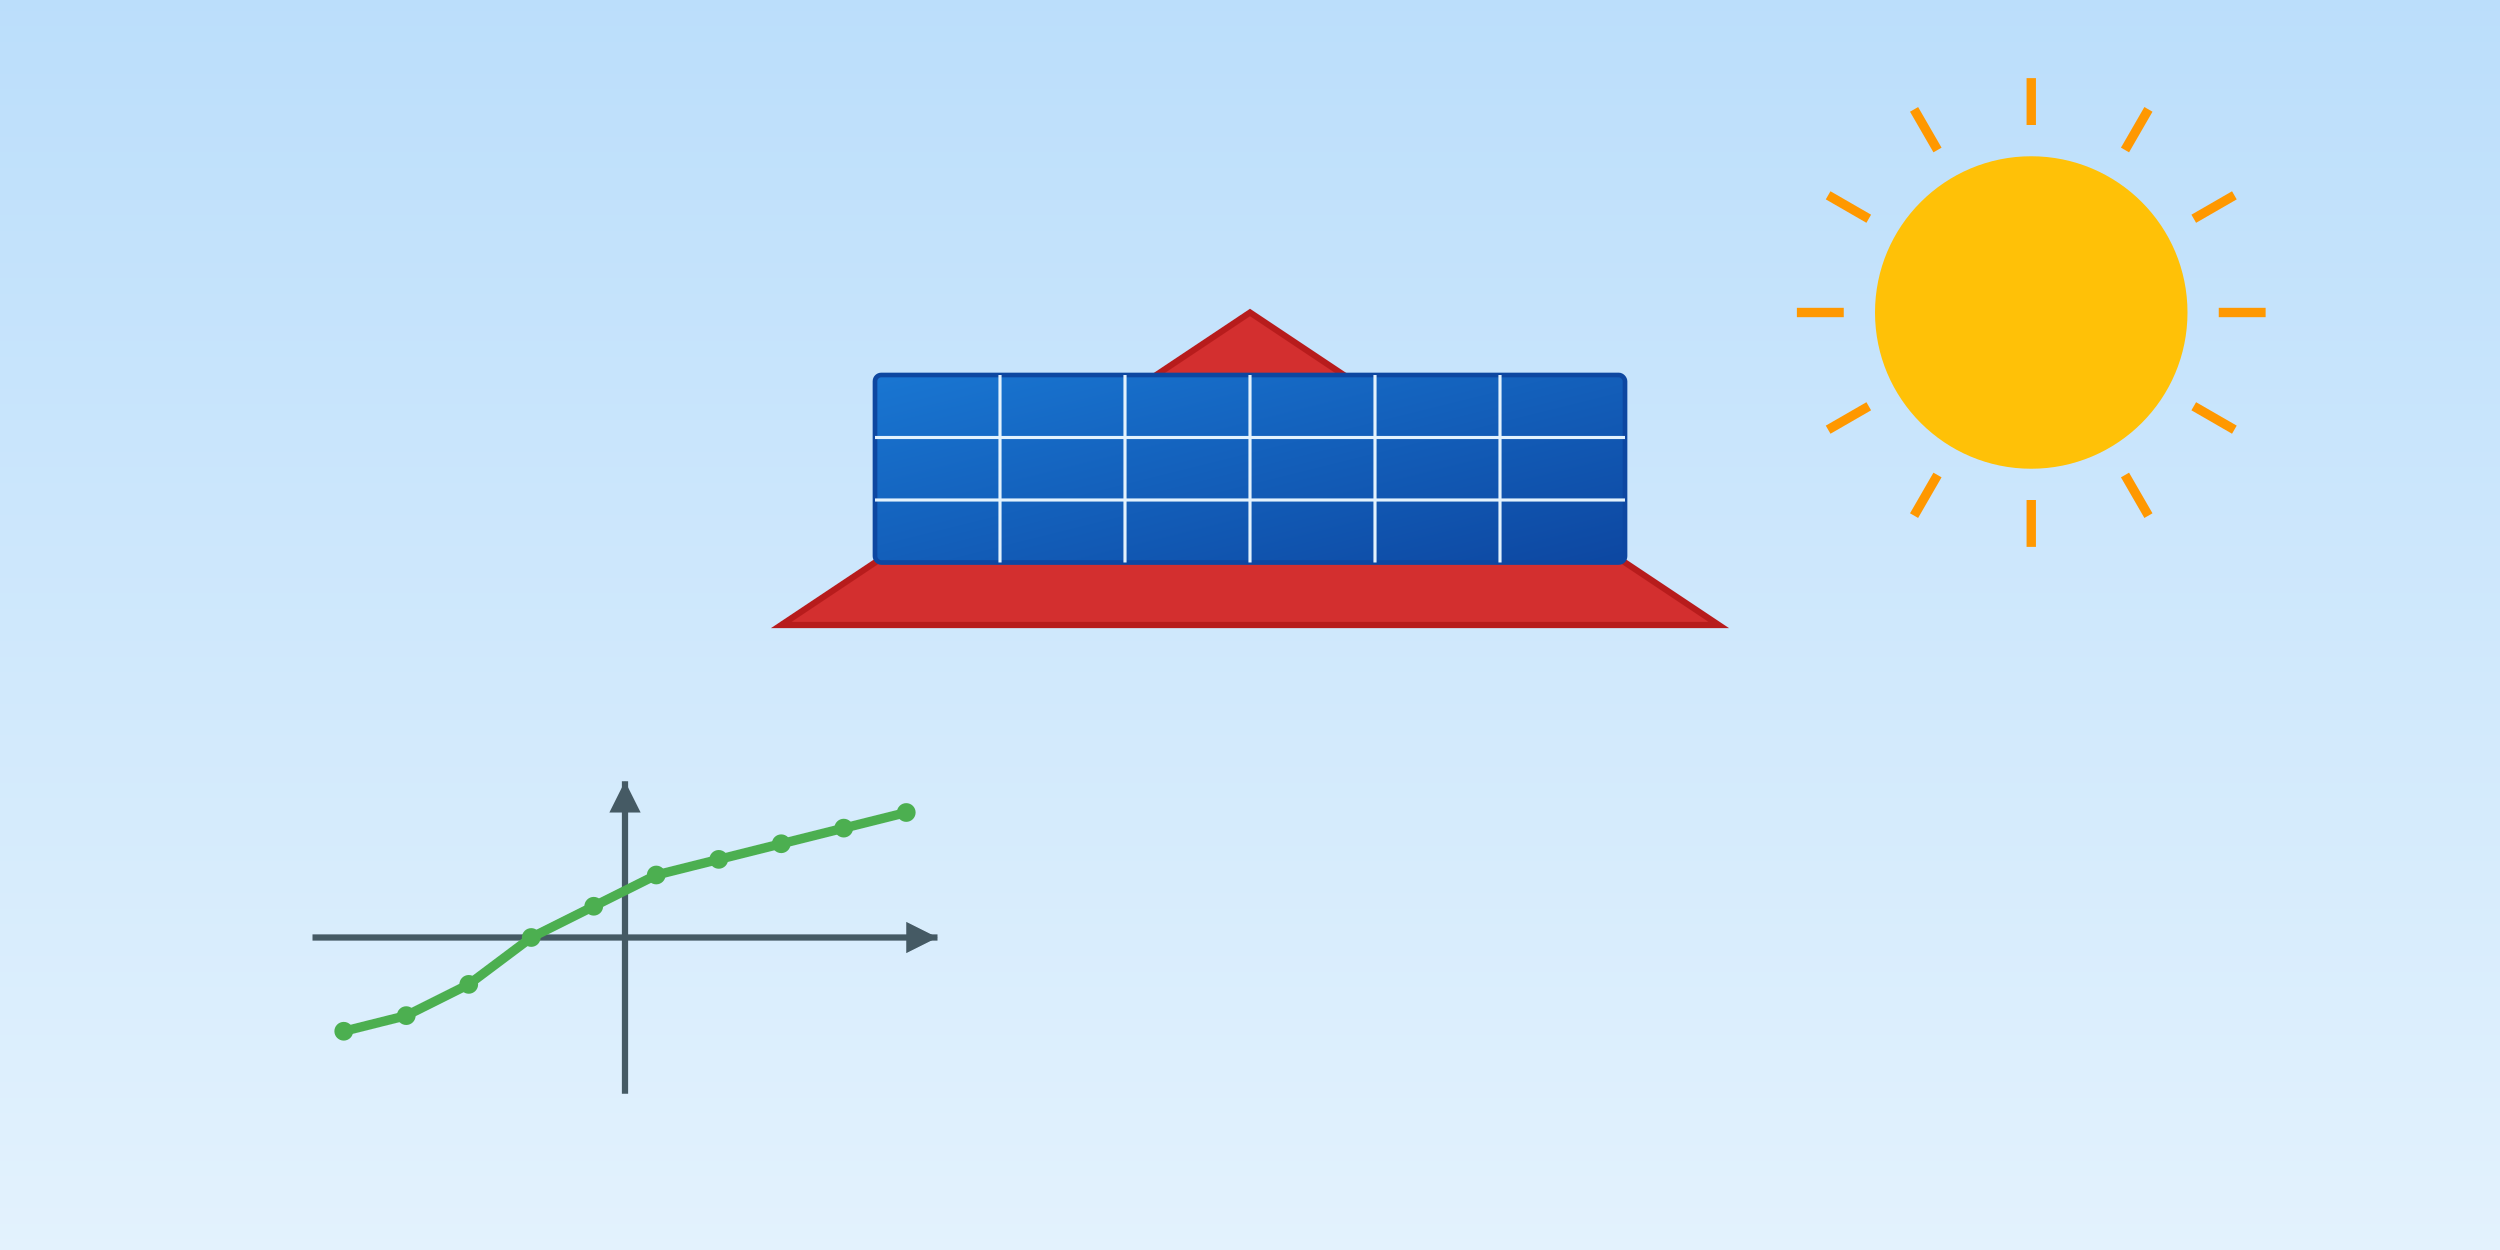 <?xml version="1.0" encoding="UTF-8"?>
<svg width="800" height="400" viewBox="0 0 800 400" xmlns="http://www.w3.org/2000/svg">
  <rect x="0" y="0" width="800" height="400" fill="#333333" stroke="none"/>
  <defs>
    <linearGradient id="sky-gradient" x1="0%" y1="0%" x2="0%" y2="100%">
      <stop offset="0%" stop-color="#bbdefb" />
      <stop offset="100%" stop-color="#e3f2fd" />
    </linearGradient>
    <linearGradient id="panel-gradient" x1="0%" y1="0%" x2="100%" y2="100%">
      <stop offset="0%" stop-color="#1976d2" />
      <stop offset="100%" stop-color="#0d47a1" />
    </linearGradient>
  </defs>
  
  <!-- Tło -->
  <rect width="800" height="400" fill="url(#sky-gradient)" />
  
  <!-- Dach domu -->
  <g transform="translate(400, 200)">
    <!-- Dach -->
    <polygon points="0,-100 150,0 -150,0" fill="#d32f2f" stroke="#b71c1c" stroke-width="2" />
    
    <!-- Panele słoneczne na dachu -->
    <g transform="translate(0, -50)">
      <rect x="-120" y="-30" width="240" height="60" rx="2" fill="url(#panel-gradient)" stroke="#0d47a1" stroke-width="1.5" />
      
      <!-- Linie panelu -->
      <line x1="-120" y1="-10" x2="120" y2="-10" stroke="#e3f2fd" stroke-width="1" />
      <line x1="-120" y1="10" x2="120" y2="10" stroke="#e3f2fd" stroke-width="1" />
      
      <line x1="-80" y1="-30" x2="-80" y2="30" stroke="#e3f2fd" stroke-width="1" />
      <line x1="-40" y1="-30" x2="-40" y2="30" stroke="#e3f2fd" stroke-width="1" />
      <line x1="0" y1="-30" x2="0" y2="30" stroke="#e3f2fd" stroke-width="1" />
      <line x1="40" y1="-30" x2="40" y2="30" stroke="#e3f2fd" stroke-width="1" />
      <line x1="80" y1="-30" x2="80" y2="30" stroke="#e3f2fd" stroke-width="1" />
    </g>
  </g>
  
  <!-- Słońce -->
  <g transform="translate(650, 100)">
    <circle cx="0" cy="0" r="50" fill="#ffc107" />
    <g stroke="#ff9800" stroke-width="3">
      <line x1="0" y1="-60" x2="0" y2="-75" />
      <line x1="30" y1="-52" x2="37.5" y2="-65" />
      <line x1="52" y1="-30" x2="65" y2="-37.5" />
      <line x1="60" y1="0" x2="75" y2="0" />
      <line x1="52" y1="30" x2="65" y2="37.5" />
      <line x1="30" y1="52" x2="37.5" y2="65" />
      <line x1="0" y1="60" x2="0" y2="75" />
      <line x1="-30" y1="52" x2="-37.5" y2="65" />
      <line x1="-52" y1="30" x2="-65" y2="37.5" />
      <line x1="-60" y1="0" x2="-75" y2="0" />
      <line x1="-52" y1="-30" x2="-65" y2="-37.5" />
      <line x1="-30" y1="-52" x2="-37.5" y2="-65" />
    </g>
  </g>
  
  <!-- Diagram energii -->
  <g transform="translate(200, 300)">
    <!-- Oś X -->
    <line x1="-100" y1="0" x2="100" y2="0" stroke="#455a64" stroke-width="2" />
    <polygon points="100,0 90,-5 90,5" fill="#455a64" />
    
    <!-- Oś Y -->
    <line x1="0" y1="50" x2="0" y2="-50" stroke="#455a64" stroke-width="2" />
    <polygon points="0,-50 -5,-40 5,-40" fill="#455a64" />
    
    <!-- Wykres -->
    <polyline points="-90,30 -70,25 -50,15 -30,0 -10,-10 10,-20 30,-25 50,-30 70,-35 90,-40" fill="none" stroke="#4caf50" stroke-width="3" />
    
    <!-- Kropki danych -->
    <circle cx="-90" cy="30" r="3" fill="#4caf50" />
    <circle cx="-70" cy="25" r="3" fill="#4caf50" />
    <circle cx="-50" cy="15" r="3" fill="#4caf50" />
    <circle cx="-30" cy="0" r="3" fill="#4caf50" />
    <circle cx="-10" cy="-10" r="3" fill="#4caf50" />
    <circle cx="10" cy="-20" r="3" fill="#4caf50" />
    <circle cx="30" cy="-25" r="3" fill="#4caf50" />
    <circle cx="50" cy="-30" r="3" fill="#4caf50" />
    <circle cx="70" cy="-35" r="3" fill="#4caf50" />
    <circle cx="90" cy="-40" r="3" fill="#4caf50" />
  </g>
</svg>